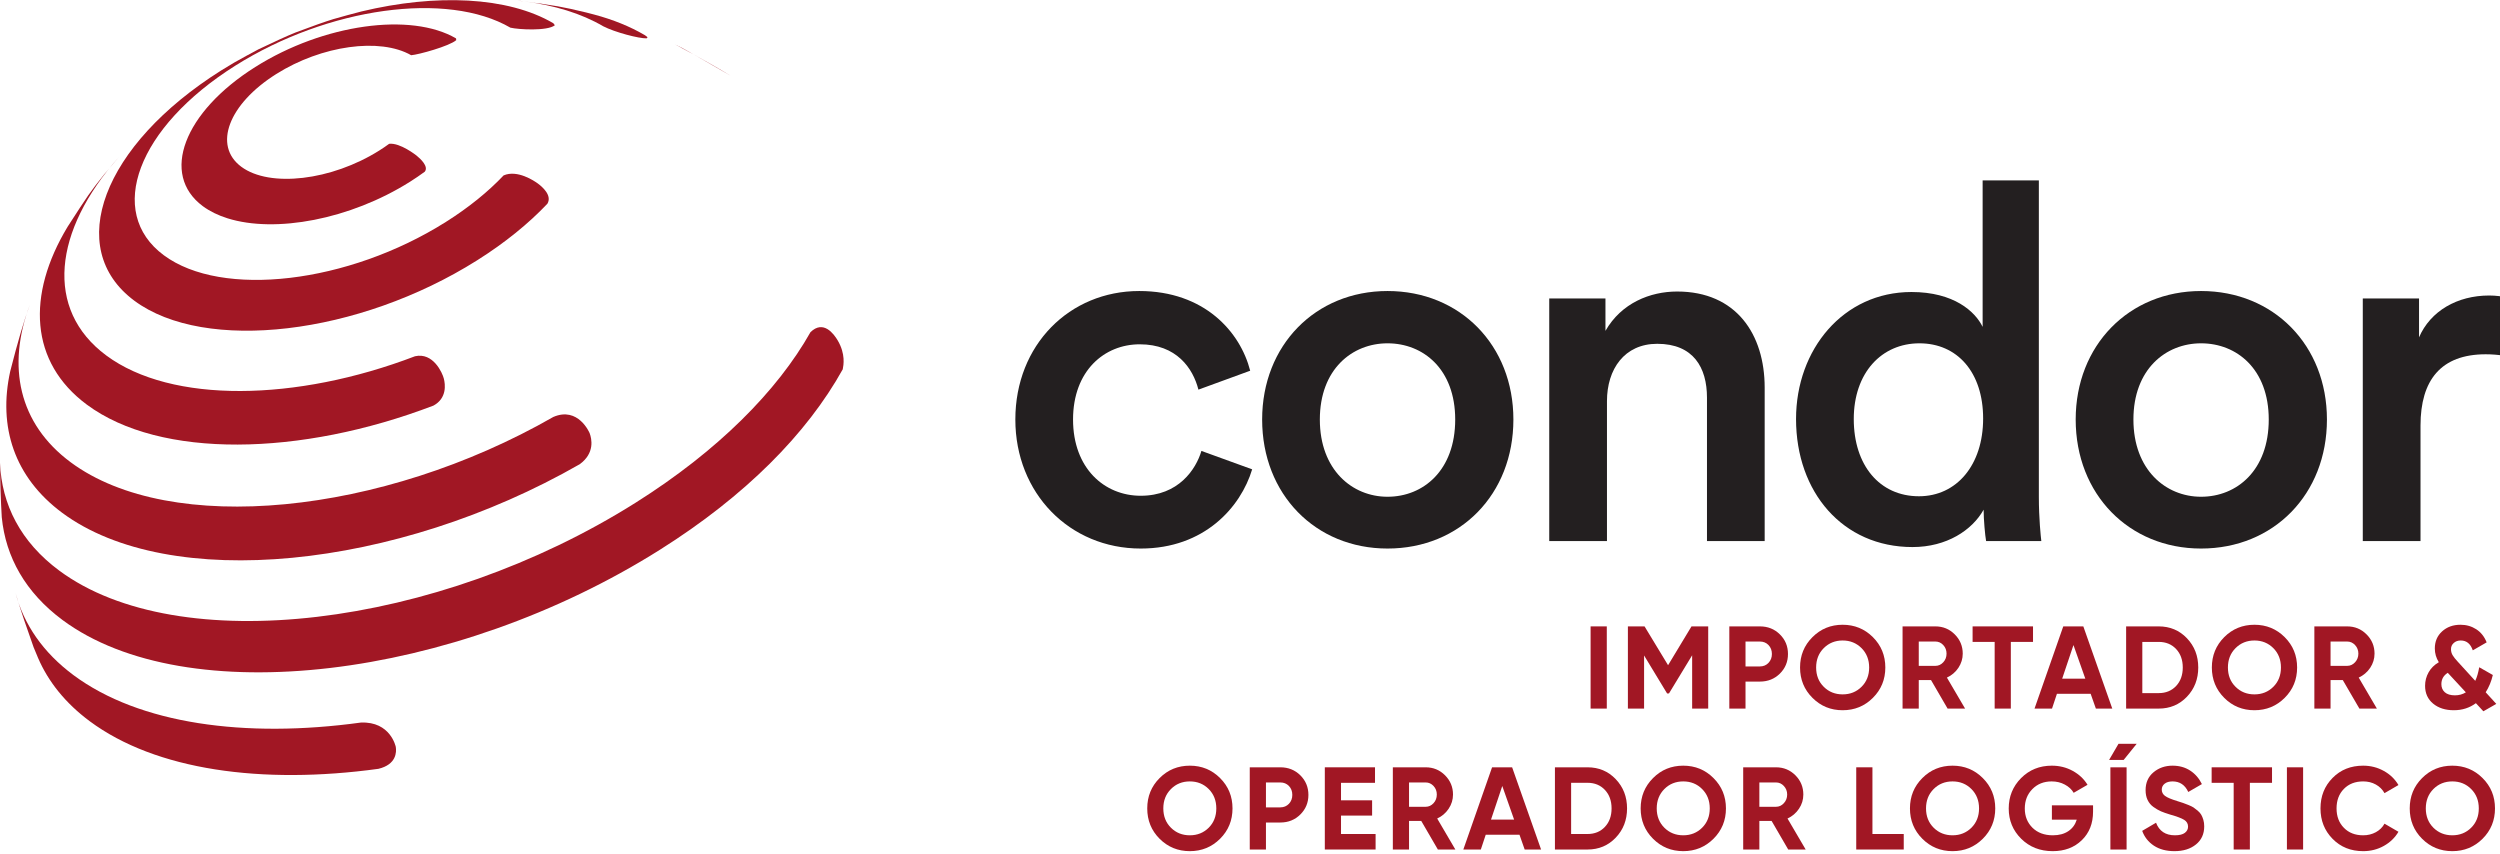 <svg xmlns="http://www.w3.org/2000/svg" xmlns:xlink="http://www.w3.org/1999/xlink" width="316px" height="108px" viewBox="0 0 316 108"><g id="surface1"><path style=" stroke:none;fill-rule:nonzero;fill:rgb(13.725%,12.157%,12.549%);fill-opacity:1;" d="M 135.633 53.027 C 135.633 59.199 139.598 62.664 144.188 62.664 C 148.965 62.664 151.168 59.324 151.859 56.996 L 158.273 59.324 C 156.828 64.109 152.238 69.336 144.188 69.336 C 135.195 69.336 128.34 62.348 128.34 53.027 C 128.34 43.586 135.195 36.785 144 36.785 C 152.238 36.785 156.766 41.945 158.023 46.859 L 151.48 49.25 C 150.789 46.543 148.715 43.52 144.062 43.52 C 139.598 43.52 135.633 46.859 135.633 53.027 Z M 135.633 53.027 "></path><path style=" stroke:none;fill-rule:nonzero;fill:rgb(13.725%,12.157%,12.549%);fill-opacity:1;" d="M 191.293 53.027 C 191.293 62.473 184.566 69.336 175.383 69.336 C 166.266 69.336 159.535 62.473 159.535 53.027 C 159.535 43.648 166.266 36.785 175.383 36.785 C 184.566 36.785 191.293 43.648 191.293 53.027 Z M 183.938 53.027 C 183.938 46.668 179.91 43.395 175.383 43.395 C 170.918 43.395 166.828 46.668 166.828 53.027 C 166.828 59.387 170.918 62.789 175.383 62.789 C 179.91 62.789 183.938 59.453 183.938 53.027 Z M 183.938 53.027 "></path><path style=" stroke:none;fill-rule:nonzero;fill:rgb(13.725%,12.157%,12.549%);fill-opacity:1;" d="M 203.121 68.391 L 195.824 68.391 L 195.824 37.727 L 202.93 37.727 L 202.93 41.82 C 204.941 38.297 208.59 36.848 211.988 36.848 C 219.469 36.848 223.055 42.262 223.055 49 L 223.055 68.391 L 215.762 68.391 L 215.762 50.258 C 215.762 46.48 214.062 43.457 209.473 43.457 C 205.32 43.457 203.121 46.668 203.121 50.699 Z M 203.121 68.391 "></path><path style=" stroke:none;fill-rule:nonzero;fill:rgb(13.725%,12.157%,12.549%);fill-opacity:1;" d="M 257.711 62.789 C 257.711 65.559 257.961 67.887 258.023 68.391 L 251.043 68.391 C 250.918 67.699 250.73 65.684 250.73 64.426 C 249.285 67.008 246.074 69.148 241.738 69.148 C 232.934 69.148 227.02 62.223 227.02 52.965 C 227.02 44.152 232.996 36.91 241.609 36.91 C 246.957 36.91 249.66 39.367 250.605 41.316 L 250.605 22.805 L 257.711 22.805 Z M 242.555 62.727 C 247.336 62.727 250.668 58.758 250.668 52.902 C 250.668 47.047 247.395 43.395 242.617 43.395 C 237.84 43.395 234.316 47.109 234.316 52.965 C 234.316 58.82 237.586 62.727 242.555 62.727 Z M 242.555 62.727 "></path><path style=" stroke:none;fill-rule:nonzero;fill:rgb(13.725%,12.157%,12.549%);fill-opacity:1;" d="M 294.125 53.027 C 294.125 62.473 287.398 69.336 278.215 69.336 C 269.098 69.336 262.367 62.473 262.367 53.027 C 262.367 43.648 269.098 36.785 278.215 36.785 C 287.398 36.785 294.125 43.648 294.125 53.027 Z M 286.77 53.027 C 286.77 46.668 282.742 43.395 278.215 43.395 C 273.75 43.395 269.664 46.668 269.664 53.027 C 269.664 59.387 273.75 62.789 278.215 62.789 C 282.742 62.789 286.77 59.453 286.77 53.027 Z M 286.77 53.027 "></path><path style=" stroke:none;fill-rule:nonzero;fill:rgb(13.725%,12.157%,12.549%);fill-opacity:1;" d="M 316.582 44.969 C 315.762 44.844 314.945 44.781 314.191 44.781 C 308.531 44.781 305.953 48.055 305.953 53.785 L 305.953 68.391 L 298.656 68.391 L 298.656 37.727 L 305.766 37.727 L 305.766 42.641 C 307.211 39.301 310.605 37.352 314.633 37.352 C 315.512 37.352 316.266 37.477 316.582 37.539 Z M 316.582 44.969 "></path><path style=" stroke:none;fill-rule:nonzero;fill:rgb(63.137%,9.02%,14.118%);fill-opacity:1;" d="M 201.051 79.176 L 203.098 79.176 L 203.098 89.566 L 201.051 89.566 Z M 201.051 79.176 "></path><path style=" stroke:none;fill-rule:nonzero;fill:rgb(63.137%,9.02%,14.118%);fill-opacity:1;" d="M 215.918 79.176 L 215.918 89.566 L 213.887 89.566 L 213.887 82.828 L 210.961 87.648 L 210.723 87.656 L 207.812 82.852 L 207.812 89.566 L 205.766 89.566 L 205.766 79.176 L 207.871 79.176 L 210.844 84.082 L 213.805 79.176 Z M 215.918 79.176 "></path><path style=" stroke:none;fill-rule:nonzero;fill:rgb(63.137%,9.02%,14.118%);fill-opacity:1;" d="M 222.457 79.176 C 223.453 79.176 224.297 79.512 224.977 80.188 C 225.66 80.859 226 81.684 226 82.664 C 226 83.645 225.66 84.469 224.977 85.145 C 224.297 85.816 223.453 86.152 222.457 86.152 L 220.633 86.152 L 220.633 89.566 L 218.586 89.566 L 218.586 79.176 Z M 222.457 84.238 C 222.891 84.238 223.254 84.086 223.539 83.785 C 223.824 83.484 223.969 83.109 223.969 82.664 C 223.969 82.211 223.824 81.832 223.539 81.535 C 223.254 81.238 222.891 81.09 222.457 81.09 L 220.633 81.09 L 220.633 84.238 Z M 222.457 84.238 "></path><path style=" stroke:none;fill-rule:nonzero;fill:rgb(63.137%,9.02%,14.118%);fill-opacity:1;" d="M 236.734 88.207 C 235.688 89.254 234.41 89.773 232.91 89.773 C 231.406 89.773 230.137 89.254 229.094 88.207 C 228.047 87.164 227.527 85.887 227.527 84.371 C 227.527 82.855 228.047 81.578 229.094 80.535 C 230.137 79.492 231.406 78.969 232.91 78.969 C 234.41 78.969 235.688 79.492 236.734 80.535 C 237.781 81.578 238.305 82.859 238.305 84.371 C 238.305 85.887 237.781 87.164 236.734 88.207 Z M 230.523 86.812 C 231.164 87.453 231.961 87.77 232.91 87.77 C 233.859 87.77 234.652 87.453 235.297 86.812 C 235.938 86.176 236.262 85.363 236.262 84.371 C 236.262 83.383 235.938 82.566 235.297 81.922 C 234.652 81.281 233.859 80.957 232.91 80.957 C 231.961 80.957 231.164 81.281 230.523 81.922 C 229.879 82.566 229.559 83.383 229.559 84.371 C 229.559 85.363 229.879 86.176 230.523 86.812 Z M 230.523 86.812 "></path><path style=" stroke:none;fill-rule:nonzero;fill:rgb(63.137%,9.02%,14.118%);fill-opacity:1;" d="M 246.176 89.566 L 244.082 85.961 L 242.531 85.961 L 242.531 89.566 L 240.484 89.566 L 240.484 79.176 L 244.637 79.176 C 245.594 79.176 246.41 79.512 247.082 80.188 C 247.754 80.859 248.09 81.672 248.09 82.621 C 248.09 83.262 247.906 83.859 247.543 84.41 C 247.176 84.957 246.691 85.371 246.09 85.648 L 248.387 89.566 Z M 242.531 81.09 L 242.531 84.164 L 244.637 84.164 C 245.023 84.164 245.352 84.012 245.629 83.711 C 245.906 83.41 246.043 83.047 246.043 82.621 C 246.043 82.195 245.906 81.832 245.629 81.535 C 245.352 81.238 245.023 81.09 244.637 81.09 Z M 242.531 81.09 "></path><path style=" stroke:none;fill-rule:nonzero;fill:rgb(63.137%,9.02%,14.118%);fill-opacity:1;" d="M 256.973 79.176 L 256.973 81.137 L 254.168 81.137 L 254.168 89.566 L 252.125 89.566 L 252.125 81.137 L 249.336 81.137 L 249.336 79.176 Z M 256.973 79.176 "></path><path style=" stroke:none;fill-rule:nonzero;fill:rgb(63.137%,9.02%,14.118%);fill-opacity:1;" d="M 264.918 89.566 L 264.258 87.695 L 259.996 87.695 L 259.375 89.566 L 257.164 89.566 L 260.797 79.176 L 263.332 79.176 L 266.992 89.566 Z M 260.66 85.781 L 263.582 85.781 L 262.086 81.535 Z M 260.66 85.781 "></path><path style=" stroke:none;fill-rule:nonzero;fill:rgb(63.137%,9.02%,14.118%);fill-opacity:1;" d="M 272.863 79.176 C 274.285 79.176 275.477 79.676 276.43 80.676 C 277.383 81.676 277.859 82.906 277.859 84.371 C 277.859 85.836 277.383 87.066 276.43 88.066 C 275.477 89.066 274.285 89.566 272.863 89.566 L 268.742 89.566 L 268.742 79.176 Z M 272.863 87.609 C 273.762 87.609 274.492 87.309 275.059 86.711 C 275.621 86.109 275.902 85.332 275.902 84.371 C 275.902 83.41 275.621 82.633 275.059 82.035 C 274.492 81.434 273.762 81.137 272.863 81.137 L 270.789 81.137 L 270.789 87.609 Z M 272.863 87.609 "></path><path style=" stroke:none;fill-rule:nonzero;fill:rgb(63.137%,9.02%,14.118%);fill-opacity:1;" d="M 288.785 88.207 C 287.738 89.254 286.461 89.773 284.961 89.773 C 283.457 89.773 282.184 89.254 281.141 88.207 C 280.102 87.164 279.578 85.887 279.578 84.371 C 279.578 82.855 280.102 81.578 281.141 80.535 C 282.184 79.492 283.457 78.969 284.961 78.969 C 286.461 78.969 287.738 79.492 288.785 80.535 C 289.832 81.578 290.355 82.859 290.355 84.371 C 290.355 85.887 289.832 87.164 288.785 88.207 Z M 282.574 86.812 C 283.215 87.453 284.012 87.77 284.961 87.77 C 285.91 87.77 286.703 87.453 287.348 86.812 C 287.988 86.176 288.312 85.363 288.312 84.371 C 288.312 83.383 287.988 82.566 287.348 81.922 C 286.703 81.281 285.91 80.957 284.961 80.957 C 284.012 80.957 283.215 81.281 282.574 81.922 C 281.93 82.566 281.609 83.383 281.609 84.371 C 281.609 85.363 281.93 86.176 282.574 86.812 Z M 282.574 86.812 "></path><path style=" stroke:none;fill-rule:nonzero;fill:rgb(63.137%,9.02%,14.118%);fill-opacity:1;" d="M 298.227 89.566 L 296.129 85.961 L 294.582 85.961 L 294.582 89.566 L 292.535 89.566 L 292.535 79.176 L 296.688 79.176 C 297.645 79.176 298.461 79.512 299.133 80.188 C 299.805 80.859 300.141 81.672 300.141 82.621 C 300.141 83.262 299.957 83.859 299.594 84.41 C 299.227 84.957 298.742 85.371 298.141 85.648 L 300.438 89.566 Z M 294.582 81.09 L 294.582 84.164 L 296.688 84.164 C 297.07 84.164 297.402 84.012 297.68 83.711 C 297.957 83.41 298.098 83.047 298.098 82.621 C 298.098 82.195 297.957 81.832 297.68 81.535 C 297.402 81.238 297.07 81.09 296.688 81.09 Z M 294.582 81.09 "></path><path style=" stroke:none;fill-rule:nonzero;fill:rgb(63.137%,9.02%,14.118%);fill-opacity:1;" d="M 315.531 88.973 L 313.898 89.906 L 312.953 88.883 C 312.148 89.477 311.223 89.773 310.164 89.773 C 309.098 89.773 308.223 89.496 307.547 88.938 C 306.871 88.379 306.531 87.629 306.531 86.688 C 306.531 86.074 306.68 85.504 306.977 84.98 C 307.27 84.457 307.703 84.031 308.266 83.703 C 307.93 83.168 307.762 82.59 307.762 81.965 C 307.762 81.086 308.066 80.367 308.68 79.809 C 309.293 79.25 310.07 78.969 311.008 78.969 C 311.75 78.969 312.414 79.16 313 79.539 C 313.59 79.922 314.027 80.473 314.312 81.195 L 312.562 82.203 C 312.277 81.375 311.77 80.957 311.039 80.957 C 310.68 80.957 310.387 81.062 310.156 81.27 C 309.922 81.477 309.805 81.738 309.805 82.055 C 309.805 82.332 309.875 82.586 310.008 82.812 C 310.141 83.039 310.355 83.312 310.652 83.629 L 312.871 86.059 C 313.09 85.598 313.254 85.023 313.375 84.34 L 315.094 85.32 C 314.906 86.125 314.605 86.852 314.191 87.504 Z M 310.301 87.891 C 310.816 87.891 311.277 87.766 311.684 87.512 L 309.438 85.086 C 309.414 85.066 309.406 85.051 309.406 85.039 C 308.863 85.375 308.59 85.855 308.59 86.48 C 308.59 86.906 308.738 87.246 309.027 87.504 C 309.32 87.762 309.746 87.891 310.301 87.891 Z M 310.301 87.891 "></path><path style=" stroke:none;fill-rule:nonzero;fill:rgb(63.137%,9.02%,14.118%);fill-opacity:1;" d="M 154.219 106.02 C 153.172 107.062 151.895 107.586 150.395 107.586 C 148.891 107.586 147.617 107.062 146.574 106.02 C 145.531 104.977 145.012 103.695 145.012 102.184 C 145.012 100.668 145.531 99.391 146.574 98.348 C 147.617 97.301 148.891 96.781 150.395 96.781 C 151.895 96.781 153.172 97.301 154.219 98.348 C 155.266 99.391 155.789 100.668 155.789 102.184 C 155.789 103.695 155.266 104.977 154.219 106.02 Z M 148.008 104.625 C 148.648 105.262 149.445 105.582 150.395 105.582 C 151.344 105.582 152.137 105.262 152.781 104.625 C 153.422 103.984 153.742 103.172 153.742 102.184 C 153.742 101.191 153.422 100.379 152.781 99.734 C 152.137 99.09 151.344 98.77 150.395 98.77 C 149.445 98.77 148.648 99.09 148.008 99.734 C 147.363 100.379 147.043 101.191 147.043 102.184 C 147.043 103.172 147.363 103.984 148.008 104.625 Z M 148.008 104.625 "></path><path style=" stroke:none;fill-rule:nonzero;fill:rgb(63.137%,9.02%,14.118%);fill-opacity:1;" d="M 161.836 96.988 C 162.836 96.988 163.676 97.324 164.359 97.996 C 165.039 98.672 165.383 99.496 165.383 100.477 C 165.383 101.457 165.039 102.281 164.359 102.953 C 163.676 103.629 162.836 103.965 161.836 103.965 L 160.016 103.965 L 160.016 107.379 L 157.969 107.379 L 157.969 96.988 Z M 161.836 102.051 C 162.273 102.051 162.633 101.898 162.922 101.598 C 163.207 101.297 163.348 100.922 163.348 100.477 C 163.348 100.02 163.207 99.645 162.922 99.348 C 162.633 99.051 162.273 98.902 161.836 98.902 L 160.016 98.902 L 160.016 102.051 Z M 161.836 102.051 "></path><path style=" stroke:none;fill-rule:nonzero;fill:rgb(63.137%,9.02%,14.118%);fill-opacity:1;" d="M 169.504 105.418 L 173.875 105.418 L 173.875 107.379 L 167.457 107.379 L 167.457 96.988 L 173.801 96.988 L 173.801 98.949 L 169.504 98.949 L 169.504 101.16 L 173.434 101.16 L 173.434 103.09 L 169.504 103.09 Z M 169.504 105.418 "></path><path style=" stroke:none;fill-rule:nonzero;fill:rgb(63.137%,9.02%,14.118%);fill-opacity:1;" d="M 181.746 107.379 L 179.648 103.77 L 178.102 103.77 L 178.102 107.379 L 176.055 107.379 L 176.055 96.988 L 180.207 96.988 C 181.164 96.988 181.98 97.324 182.652 97.996 C 183.324 98.672 183.66 99.48 183.66 100.43 C 183.66 101.074 183.477 101.672 183.113 102.219 C 182.746 102.77 182.262 103.184 181.66 103.461 L 183.957 107.379 Z M 178.102 98.902 L 178.102 101.977 L 180.207 101.977 C 180.59 101.977 180.922 101.824 181.199 101.523 C 181.477 101.223 181.613 100.855 181.613 100.43 C 181.613 100.004 181.477 99.645 181.199 99.348 C 180.922 99.051 180.59 98.902 180.207 98.902 Z M 178.102 98.902 "></path><path style=" stroke:none;fill-rule:nonzero;fill:rgb(63.137%,9.02%,14.118%);fill-opacity:1;" d="M 192.719 107.379 L 192.062 105.508 L 187.797 105.508 L 187.176 107.379 L 184.965 107.379 L 188.598 96.988 L 191.133 96.988 L 194.793 107.379 Z M 188.465 103.594 L 191.383 103.594 L 189.887 99.348 Z M 188.465 103.594 "></path><path style=" stroke:none;fill-rule:nonzero;fill:rgb(63.137%,9.02%,14.118%);fill-opacity:1;" d="M 200.664 96.988 C 202.09 96.988 203.277 97.488 204.23 98.488 C 205.184 99.488 205.66 100.719 205.66 102.184 C 205.66 103.648 205.184 104.879 204.23 105.879 C 203.277 106.879 202.09 107.379 200.664 107.379 L 196.543 107.379 L 196.543 96.988 Z M 200.664 105.418 C 201.562 105.418 202.297 105.121 202.859 104.52 C 203.422 103.922 203.703 103.145 203.703 102.184 C 203.703 101.223 203.422 100.445 202.859 99.844 C 202.297 99.246 201.562 98.945 200.664 98.945 L 198.59 98.945 L 198.59 105.418 Z M 200.664 105.418 "></path><path style=" stroke:none;fill-rule:nonzero;fill:rgb(63.137%,9.02%,14.118%);fill-opacity:1;" d="M 216.586 106.02 C 215.539 107.062 214.266 107.586 212.762 107.586 C 211.258 107.586 209.988 107.062 208.945 106.02 C 207.902 104.977 207.379 103.695 207.379 102.184 C 207.379 100.668 207.902 99.391 208.945 98.348 C 209.988 97.301 211.258 96.781 212.762 96.781 C 214.266 96.781 215.539 97.301 216.586 98.348 C 217.633 99.391 218.16 100.668 218.16 102.184 C 218.16 103.695 217.633 104.977 216.586 106.02 Z M 210.375 104.625 C 211.016 105.262 211.812 105.582 212.762 105.582 C 213.711 105.582 214.508 105.262 215.148 104.625 C 215.793 103.984 216.113 103.172 216.113 102.184 C 216.113 101.191 215.793 100.379 215.148 99.734 C 214.508 99.09 213.711 98.77 212.762 98.77 C 211.812 98.77 211.016 99.09 210.375 99.734 C 209.734 100.379 209.41 101.191 209.41 102.184 C 209.41 103.172 209.734 103.984 210.375 104.625 Z M 210.375 104.625 "></path><path style=" stroke:none;fill-rule:nonzero;fill:rgb(63.137%,9.02%,14.118%);fill-opacity:1;" d="M 226.031 107.379 L 223.934 103.77 L 222.383 103.77 L 222.383 107.379 L 220.34 107.379 L 220.34 96.988 L 224.488 96.988 C 225.449 96.988 226.262 97.324 226.938 97.996 C 227.609 98.672 227.941 99.48 227.941 100.43 C 227.941 101.074 227.762 101.672 227.395 102.219 C 227.027 102.77 226.543 103.184 225.941 103.461 L 228.238 107.379 Z M 222.383 98.902 L 222.383 101.977 L 224.488 101.977 C 224.875 101.977 225.207 101.824 225.48 101.523 C 225.758 101.223 225.898 100.855 225.898 100.43 C 225.898 100.004 225.758 99.645 225.48 99.348 C 225.207 99.051 224.875 98.902 224.488 98.902 Z M 222.383 98.902 "></path><path style=" stroke:none;fill-rule:nonzero;fill:rgb(63.137%,9.02%,14.118%);fill-opacity:1;" d="M 236.676 105.418 L 240.633 105.418 L 240.633 107.379 L 234.629 107.379 L 234.629 96.988 L 236.676 96.988 Z M 236.676 105.418 "></path><path style=" stroke:none;fill-rule:nonzero;fill:rgb(63.137%,9.02%,14.118%);fill-opacity:1;" d="M 250.625 106.02 C 249.578 107.062 248.305 107.586 246.801 107.586 C 245.297 107.586 244.027 107.062 242.984 106.02 C 241.941 104.977 241.418 103.695 241.418 102.184 C 241.418 100.668 241.941 99.391 242.984 98.348 C 244.027 97.301 245.297 96.781 246.801 96.781 C 248.305 96.781 249.578 97.301 250.625 98.348 C 251.672 99.391 252.199 100.668 252.199 102.184 C 252.199 103.695 251.672 104.977 250.625 106.02 Z M 244.414 104.625 C 245.055 105.262 245.852 105.582 246.801 105.582 C 247.75 105.582 248.543 105.262 249.188 104.625 C 249.828 103.984 250.152 103.172 250.152 102.184 C 250.152 101.191 249.828 100.379 249.188 99.734 C 248.543 99.09 247.75 98.77 246.801 98.77 C 245.852 98.77 245.055 99.09 244.414 99.734 C 243.77 100.379 243.449 101.191 243.449 102.184 C 243.449 103.172 243.77 103.984 244.414 104.625 Z M 244.414 104.625 "></path><path style=" stroke:none;fill-rule:nonzero;fill:rgb(63.137%,9.02%,14.118%);fill-opacity:1;" d="M 264.562 101.797 L 264.562 102.598 C 264.562 104.082 264.086 105.285 263.137 106.203 C 262.188 107.125 260.965 107.586 259.461 107.586 C 257.859 107.586 256.535 107.062 255.48 106.02 C 254.43 104.977 253.902 103.703 253.902 102.199 C 253.902 100.684 254.422 99.402 255.465 98.352 C 256.508 97.305 257.801 96.781 259.344 96.781 C 260.312 96.781 261.195 97 261.996 97.441 C 262.797 97.883 263.422 98.469 263.863 99.199 L 262.113 100.211 C 261.867 99.785 261.496 99.438 260.996 99.172 C 260.496 98.902 259.941 98.77 259.328 98.77 C 258.34 98.77 257.527 99.094 256.891 99.742 C 256.25 100.391 255.934 101.207 255.934 102.199 C 255.934 103.176 256.258 103.984 256.902 104.625 C 257.551 105.262 258.41 105.582 259.477 105.582 C 260.266 105.582 260.922 105.406 261.441 105.055 C 261.961 104.703 262.312 104.223 262.5 103.609 L 259.359 103.609 L 259.359 101.797 Z M 264.562 101.797 "></path><path style=" stroke:none;fill-rule:nonzero;fill:rgb(63.137%,9.02%,14.118%);fill-opacity:1;" d="M 267.777 94.02 L 270.074 94.02 L 268.43 96.055 L 266.59 96.055 Z M 266.754 107.379 L 268.801 107.379 L 268.801 96.988 L 266.754 96.988 Z M 266.754 107.379 "></path><path style=" stroke:none;fill-rule:nonzero;fill:rgb(63.137%,9.02%,14.118%);fill-opacity:1;" d="M 274.852 107.586 C 273.82 107.586 272.957 107.355 272.254 106.895 C 271.555 106.434 271.059 105.809 270.773 105.02 L 272.523 103.992 C 272.926 105.051 273.723 105.582 274.91 105.582 C 275.48 105.582 275.902 105.477 276.168 105.27 C 276.438 105.062 276.57 104.801 276.57 104.484 C 276.57 104.117 276.406 103.832 276.078 103.629 C 275.754 103.426 275.172 103.207 274.332 102.969 C 273.867 102.832 273.473 102.691 273.152 102.555 C 272.832 102.414 272.512 102.23 272.188 101.996 C 271.867 101.766 271.625 101.469 271.453 101.113 C 271.285 100.758 271.203 100.344 271.203 99.867 C 271.203 98.926 271.535 98.176 272.203 97.617 C 272.871 97.059 273.672 96.781 274.613 96.781 C 275.453 96.781 276.191 96.984 276.828 97.395 C 277.465 97.805 277.961 98.379 278.32 99.109 L 276.598 100.105 C 276.184 99.215 275.523 98.77 274.613 98.77 C 274.188 98.77 273.855 98.867 273.613 99.059 C 273.371 99.25 273.246 99.5 273.246 99.809 C 273.246 100.133 273.387 100.398 273.656 100.602 C 273.926 100.805 274.449 101.023 275.223 101.262 C 275.535 101.363 275.777 101.438 275.938 101.492 C 276.102 101.547 276.324 101.633 276.605 101.746 C 276.887 101.859 277.105 101.965 277.258 102.062 C 277.41 102.164 277.586 102.297 277.785 102.465 C 277.984 102.633 278.133 102.805 278.238 102.984 C 278.34 103.164 278.43 103.379 278.504 103.629 C 278.578 103.883 278.613 104.156 278.613 104.453 C 278.613 105.414 278.266 106.176 277.57 106.738 C 276.871 107.305 275.969 107.586 274.852 107.586 Z M 274.852 107.586 "></path><path style=" stroke:none;fill-rule:nonzero;fill:rgb(63.137%,9.02%,14.118%);fill-opacity:1;" d="M 287.184 96.988 L 287.184 98.949 L 284.383 98.949 L 284.383 107.379 L 282.336 107.379 L 282.336 98.949 L 279.551 98.949 L 279.551 96.988 Z M 287.184 96.988 "></path><path style=" stroke:none;fill-rule:nonzero;fill:rgb(63.137%,9.02%,14.118%);fill-opacity:1;" d="M 289.066 96.988 L 291.113 96.988 L 291.113 107.379 L 289.066 107.379 Z M 289.066 96.988 "></path><path style=" stroke:none;fill-rule:nonzero;fill:rgb(63.137%,9.02%,14.118%);fill-opacity:1;" d="M 298.703 107.586 C 297.141 107.586 295.852 107.066 294.836 106.027 C 293.816 104.988 293.309 103.707 293.309 102.184 C 293.309 100.648 293.816 99.363 294.836 98.332 C 295.852 97.297 297.141 96.781 298.703 96.781 C 299.641 96.781 300.508 97 301.305 97.441 C 302.102 97.879 302.723 98.477 303.164 99.23 L 301.402 100.254 C 301.145 99.789 300.777 99.426 300.305 99.164 C 299.828 98.898 299.297 98.77 298.703 98.77 C 297.695 98.77 296.883 99.086 296.266 99.719 C 295.645 100.352 295.34 101.172 295.34 102.184 C 295.34 103.184 295.645 104 296.266 104.633 C 296.883 105.266 297.695 105.582 298.703 105.582 C 299.297 105.582 299.832 105.449 300.312 105.188 C 300.789 104.926 301.156 104.566 301.402 104.113 L 303.164 105.137 C 302.723 105.891 302.102 106.484 301.312 106.926 C 300.523 107.367 299.652 107.586 298.703 107.586 Z M 298.703 107.586 "></path><path style=" stroke:none;fill-rule:nonzero;fill:rgb(63.137%,9.02%,14.118%);fill-opacity:1;" d="M 313.797 106.02 C 312.75 107.062 311.473 107.586 309.969 107.586 C 308.469 107.586 307.195 107.062 306.152 106.02 C 305.109 104.977 304.59 103.695 304.59 102.184 C 304.59 100.668 305.109 99.391 306.152 98.348 C 307.195 97.301 308.469 96.781 309.969 96.781 C 311.473 96.781 312.75 97.301 313.797 98.348 C 314.844 99.391 315.367 100.668 315.367 102.184 C 315.367 103.695 314.844 104.977 313.797 106.02 Z M 307.582 104.625 C 308.227 105.262 309.023 105.582 309.969 105.582 C 310.918 105.582 311.715 105.262 312.355 104.625 C 313 103.984 313.32 103.172 313.32 102.184 C 313.32 101.191 313 100.379 312.355 99.734 C 311.715 99.09 310.918 98.77 309.969 98.77 C 309.023 98.77 308.227 99.09 307.582 99.734 C 306.941 100.379 306.621 101.191 306.621 102.184 C 306.621 103.172 306.941 103.984 307.582 104.625 Z M 307.582 104.625 "></path><path style=" stroke:none;fill-rule:nonzero;fill:rgb(63.137%,9.02%,14.118%);fill-opacity:1;" d="M 45.613 91.332 C 30.949 93.348 17.602 91.5 9.305 85.348 C 5.438 82.477 3.023 78.934 1.969 74.969 C 2.566 77.047 3.523 79.766 4.246 81.805 L 4.809 83.16 C 6.102 86.168 8.266 88.875 11.344 91.164 C 19.68 97.348 33.094 99.203 47.832 97.18 C 50.117 96.629 50.129 95.059 50.027 94.41 C 50.023 94.375 49.355 91.172 45.613 91.332 Z M 45.613 91.332 "></path><path style=" stroke:none;fill-rule:nonzero;fill:rgb(63.137%,9.02%,14.118%);fill-opacity:1;" d="M 105.898 43.051 C 105.402 42.199 104.066 40.387 102.441 41.992 C 98.254 49.418 90.738 56.992 80.34 63.543 C 55.125 79.426 22.504 83.266 7.48 72.117 C 2.621 68.516 0.203 63.781 0 58.496 C 0.016 60.766 0.102 63.34 0.223 65.379 C 0.715 70.406 3.219 74.895 7.906 78.371 C 23.48 89.926 57.289 85.949 83.422 69.484 C 94.199 62.695 101.984 54.844 106.523 46.68 C 106.625 46.152 106.895 44.758 105.898 43.051 Z M 105.898 43.051 "></path><path style=" stroke:none;fill-rule:nonzero;fill:rgb(63.137%,9.02%,14.118%);fill-opacity:1;" d="M 87.184 6.598 C 86.582 6.246 85.953 5.914 85.305 5.609 C 86.023 5.984 86.816 6.41 87.633 6.859 C 87.484 6.77 87.332 6.688 87.184 6.598 Z M 87.184 6.598 "></path><path style=" stroke:none;fill-rule:nonzero;fill:rgb(63.137%,9.02%,14.118%);fill-opacity:1;" d="M 87.633 6.859 C 89.203 7.766 90.781 8.652 92.344 9.57 C 90.969 8.727 89.258 7.75 87.633 6.859 Z M 87.633 6.859 "></path><path style=" stroke:none;fill-rule:nonzero;fill:rgb(63.137%,9.02%,14.118%);fill-opacity:1;" d="M 7.863 64.82 C 21.387 74.852 50.039 72 73.281 58.676 C 75.207 57.266 74.797 55.461 74.531 54.754 C 74.52 54.719 73.094 51.344 69.941 52.703 C 48.266 65.125 21.547 67.785 8.934 58.43 C 2.336 53.535 0.848 46.273 3.781 38.496 C 3.074 40.375 2.246 43.188 1.293 46.93 C -0.25 53.926 1.785 60.309 7.863 64.82 Z M 7.863 64.82 "></path><path style=" stroke:none;fill-rule:nonzero;fill:rgb(63.137%,9.02%,14.118%);fill-opacity:1;" d="M 65.797 0.117 L 64.535 0 C 65.094 0.047 65.648 0.102 66.195 0.172 Z M 65.797 0.117 "></path><path style=" stroke:none;fill-rule:nonzero;fill:rgb(63.137%,9.02%,14.118%);fill-opacity:1;" d="M 81.734 4.848 L 81.852 4.715 C 81.758 4.617 81.605 4.508 81.492 4.434 C 79.617 3.336 77.48 2.477 75.133 1.848 L 74.109 1.582 C 70.922 0.816 70.273 0.719 66.219 0.176 C 70.051 0.656 73.469 1.695 76.238 3.316 C 77.707 4.078 80.77 4.879 81.734 4.848 Z M 81.734 4.848 "></path><path style=" stroke:none;fill-rule:nonzero;fill:rgb(63.137%,9.02%,14.118%);fill-opacity:1;" d="M 10.977 51.145 C 20.246 58.02 37.973 57.695 54.793 51.266 C 56.516 50.328 56.285 48.57 56.102 47.859 C 55.918 47.129 54.754 44.508 52.457 45.031 C 37.473 50.758 21.684 51.051 13.426 44.926 C 5.602 39.117 6.73 29.176 15.016 19.859 L 13.168 22.043 C 11.312 24.383 11.207 24.543 8.555 28.648 C 3.328 37.305 3.762 45.793 10.977 51.145 Z M 10.977 51.145 "></path><path style=" stroke:none;fill-rule:nonzero;fill:rgb(63.137%,9.02%,14.118%);fill-opacity:1;" d="M 16.984 38.012 C 25.918 44.637 45.312 42.355 60.301 32.91 C 63.844 30.68 66.82 28.25 69.188 25.754 C 69.82 24.707 68.547 23.609 67.973 23.188 C 67.559 22.887 65.402 21.414 63.656 22.172 C 61.707 24.23 59.258 26.227 56.344 28.062 C 44.008 35.836 28.051 37.715 20.699 32.258 C 13.348 26.805 17.387 16.086 29.723 8.312 C 41.477 0.91 56.52 -1.145 64.512 3.496 C 65.52 3.738 69.188 3.949 70.137 3.191 L 69.938 2.934 C 64.18 -0.438 55.117 -0.816 45.68 1.449 C 44.609 1.715 43.199 2.117 42.141 2.414 C 41.062 2.746 39.465 3.309 37.352 4.109 C 36.293 4.535 34.723 5.25 32.645 6.246 C 31.73 6.723 30.531 7.395 29.629 7.895 C 29.066 8.223 28.504 8.562 27.949 8.91 C 12.961 18.355 8.051 31.383 16.984 38.012 Z M 16.984 38.012 "></path><path style=" stroke:none;fill-rule:nonzero;fill:rgb(63.137%,9.02%,14.118%);fill-opacity:1;" d="M 34.914 9.359 C 40.668 5.734 48.031 4.727 51.973 6.98 C 52.918 6.906 56.82 5.828 57.668 5.074 L 57.645 4.855 C 51.949 1.52 40.898 3.027 32.266 8.469 C 23.207 14.176 20.238 22.051 25.637 26.059 C 26.52 26.711 27.574 27.223 28.758 27.594 C 34.801 29.496 44.242 27.75 51.82 22.977 C 52.477 22.562 53.102 22.137 53.691 21.703 C 54.215 21.043 53.133 20.055 52.645 19.66 C 52.621 19.645 50.578 18.016 49.191 18.176 C 48.797 18.465 48.383 18.75 47.945 19.023 C 41.906 22.828 34.098 23.746 30.5 21.078 C 26.902 18.406 28.879 13.16 34.914 9.359 Z M 34.914 9.359 "></path></g></svg>
